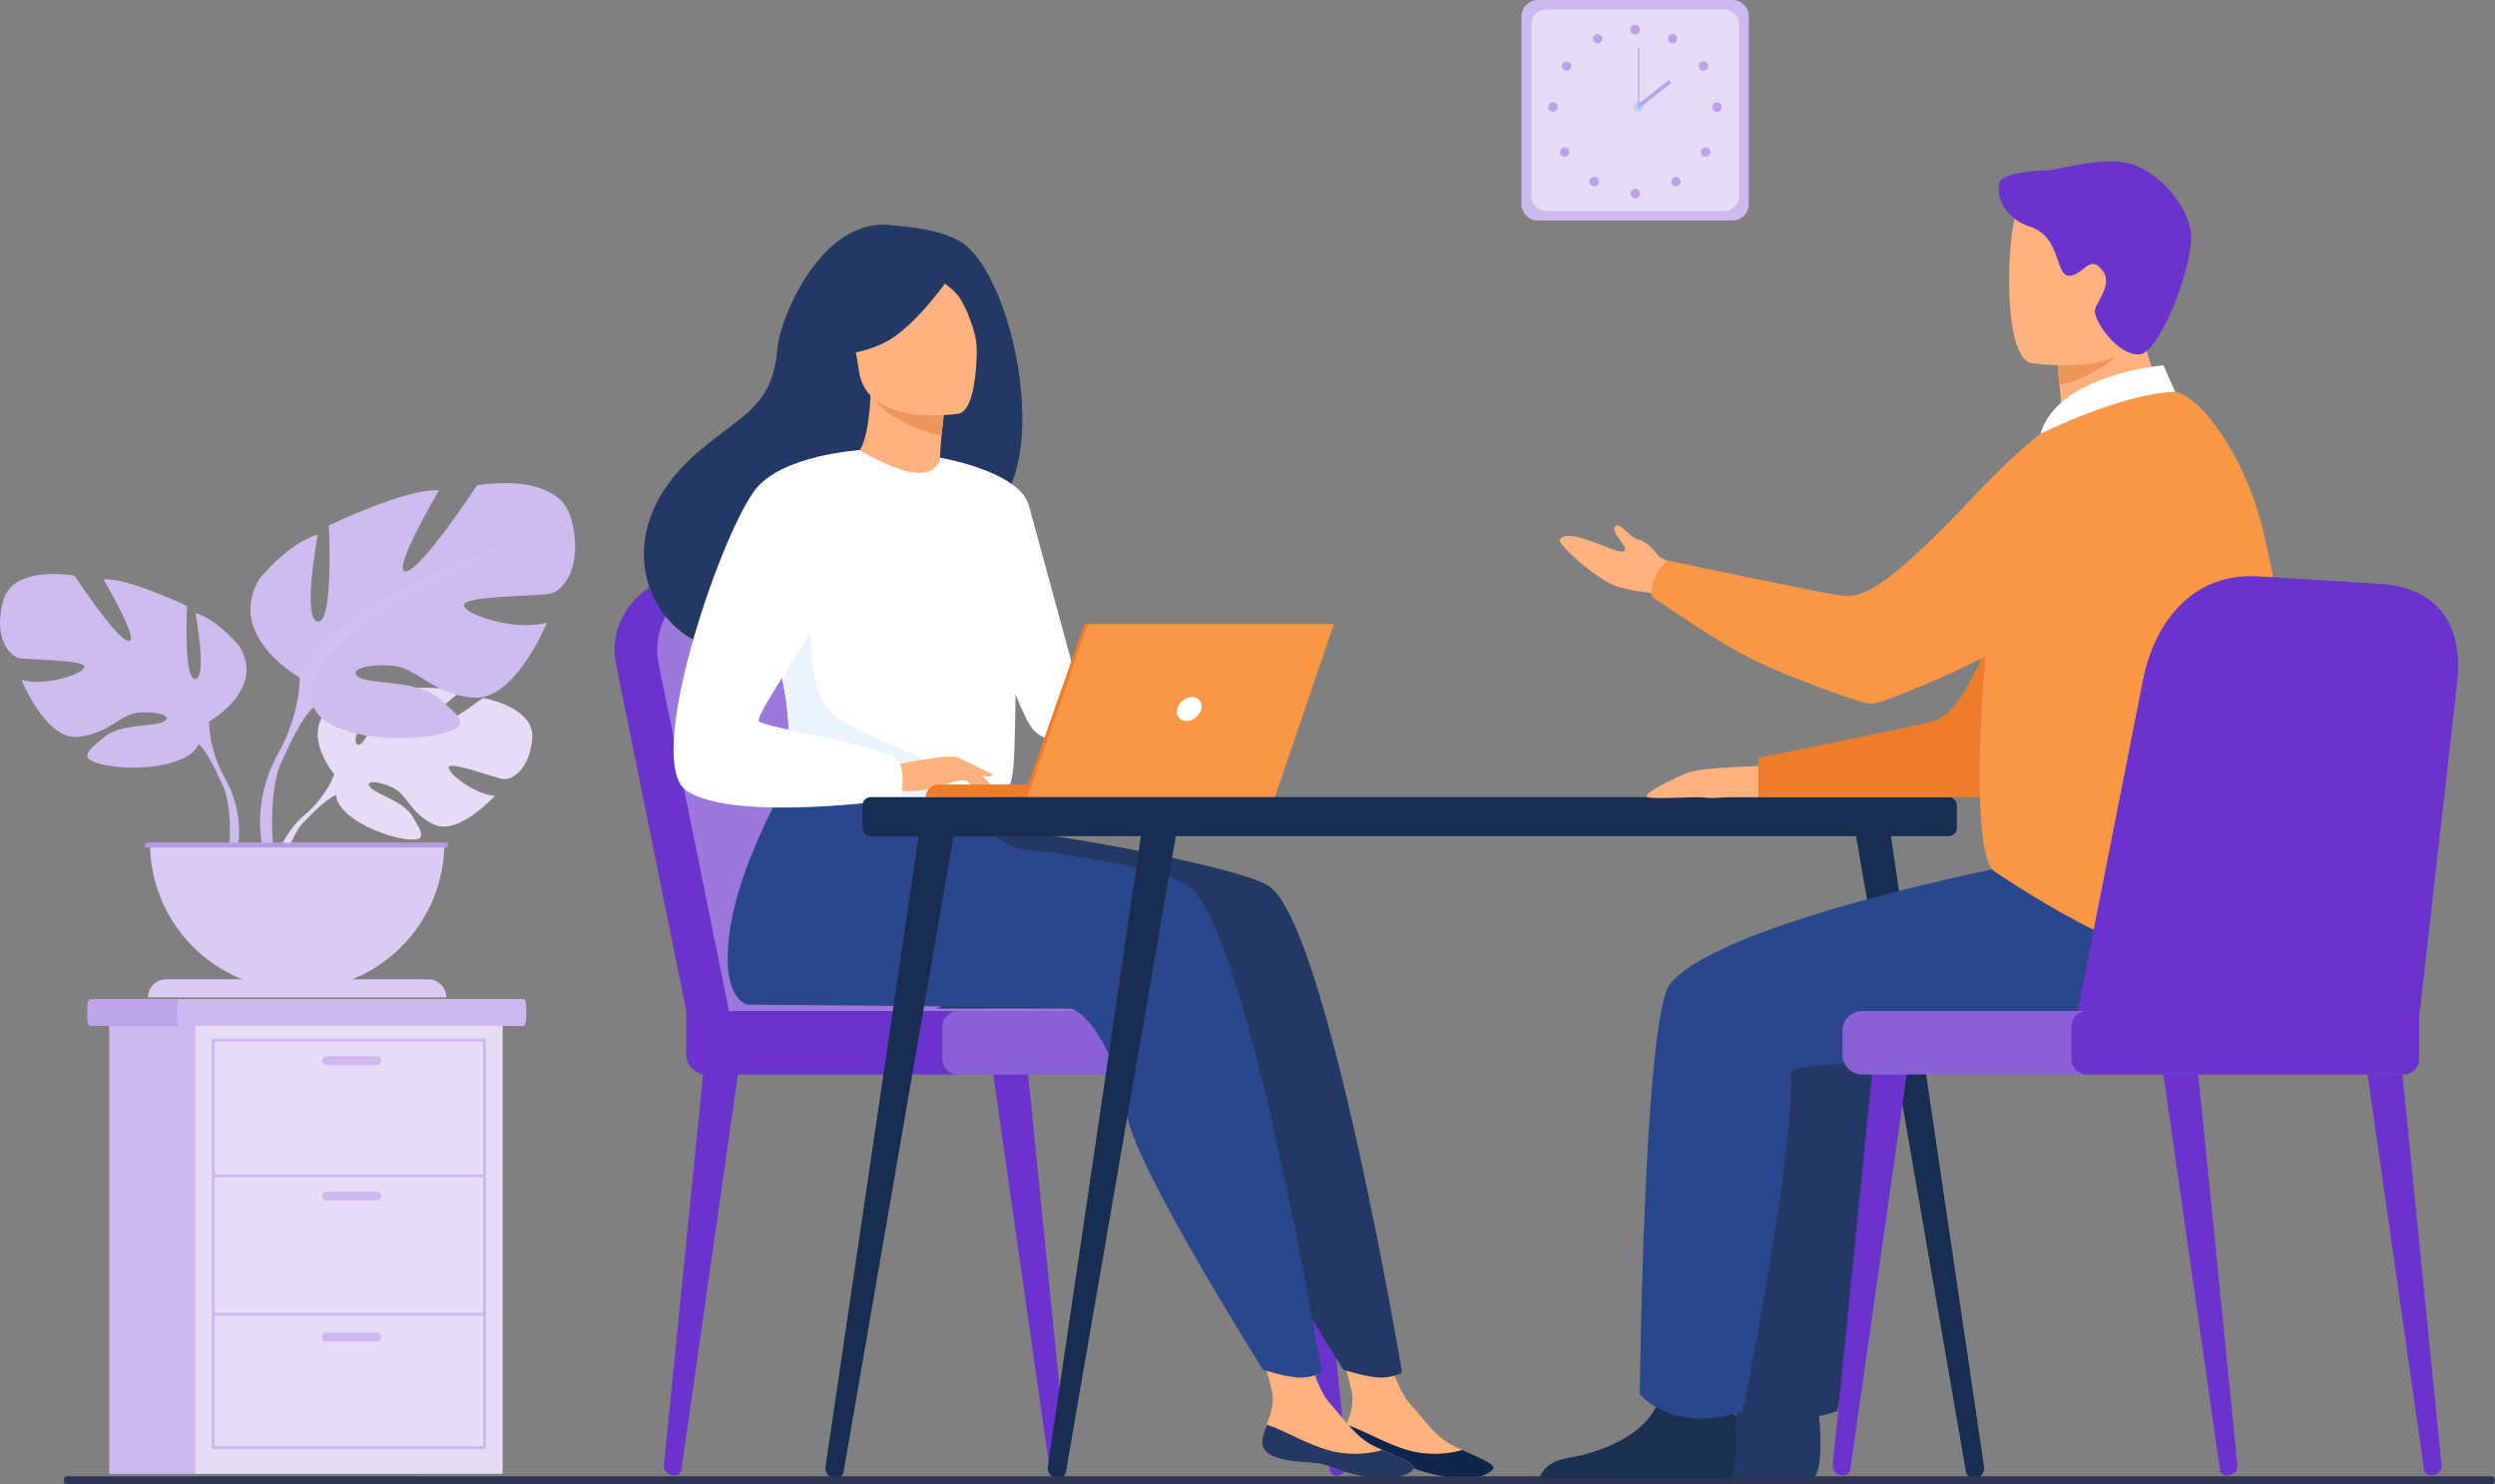 <?xml version="1.0" encoding="utf-8"?>
<!-- Generator: Adobe Illustrator 25.0.1, SVG Export Plug-In . SVG Version: 6.00 Build 0)  -->
<svg version="1.1" id="Слой_1" xmlns="http://www.w3.org/2000/svg" xmlns:xlink="http://www.w3.org/1999/xlink" x="0px" y="0px"
	 viewBox="0 0 2362.2 1405.4" style="enable-background:new 0 0 2362.2 1405.4;" xml:space="preserve">
<rect x="0" y="0" width="2362.2" height="1405.4" fill="#808080" stroke="none"/>
<style type="text/css">
	.st0{fill:#E5DCF6;}
	.st1{fill:#CDBCEE;}
	.st2{fill:#D0C0EF;}
	.st3{fill:#D9CCF2;}
	.st4{fill:#B499E5;}
	.st5{fill:#6933CC;}
	.st6{fill:#9C78DD;}
	.st7{fill:#8A60D7;}
	.st8{fill:#BDA5E9;}
	.st9{fill:#CCBAEE;}
	.st10{fill:#BBA3E8;}
	.st11{fill:#B7D3F3;}
	.st12{fill:#233862;}
	.st13{fill:#FFB27D;}
	.st14{fill:#0F2549;}
	.st15{fill:#2B478B;}
	.st16{fill:#ED975D;}
	.st17{fill:#FFFFFF;}
	.st18{fill:#EBF3FF;}
	.st19{fill:#ED7D2B;}
	.st20{fill:#F99746;}
	.st21{fill:#182D4F;}
	.st22{fill:#2E3552;}
	.st23{fill:#1B3051;}
</style>
<g>
	<g>
		<g>
			<path class="st0" d="M316.5,733c0,0-33.9-39.6-2.1-64.7c0,0,23.2-14.1,42.2-12.9c0,0-26.9,45-18.2,49.5
				c8.7,4.5,26.3-52.3,26.3-52.3s52.9-5.1,69.9,3.1c0,0-45.2,37-35.7,39.2c9.5,2.2,58.4-34.1,58.4-34.1s49.2,8.4,46.6,38.4
				c-2.6,30-19.6,39.3-27,38.5c-7.5-0.8-51.1-17.5-52-11.3c-1,6.1,25.3,26.1,43.7,27c0,0-34.7,38.3-57.8,27.2
				c-23.1-11-25-28.6-39.4-35.1c-14.4-6.6-26.7-6.6-20.7,0.1c5.9,6.7,32,13.2,40.2,27.8c8.2,14.5,15.6,24.4-8.3,20.8
				S319.9,773,318.2,753C316.5,733,316.5,733,316.5,733z"/>
			<g>
				<path class="st0" d="M479.8,699.9c0,0-133.7-5.2-163.3,33.1c0,0-6.5,19.6-26.6,37.4l-3.1,8.5c0,0,23.2-24.4,31.5-25.9
					C318.2,753,305.2,705.6,479.8,699.9z"/>
				<path class="st0" d="M289.9,770.4c0,0-28.7,21.2-30.7,59.2l5.2,0.5c0,0,9.2-39.2,25.7-54.6C306.7,760.1,289.9,770.4,289.9,770.4
					z"/>
			</g>
		</g>
		<g>
			<path class="st1" d="M197.9,683.2c0,0,54-30.2,28.8-71.2c0,0-20.1-25.2-41.7-31.7c0,0,11.5,61.2,0,62.6
				c-11.5,1.4-7.9-69.1-7.9-69.1s-56.8-27.3-79.1-25.2c0,0,35.3,59.7,23.7,58.3c-11.5-1.4-51.1-61.9-51.1-61.9S12.3,534.3,3,568.9
				c-9.4,34.5,5.8,51.8,14.4,54c8.6,2.2,64,1.4,62.6,8.6c-1.4,7.2-38.8,18.7-59.7,12.2c0,0,23,56.8,53.2,54
				c30.2-2.9,39.6-21.6,58.3-23c18.7-1.4,32.4,3.6,23,8.6c-9.4,5-41,1.7-56.1,14.5c-15.1,12.8-27.3,20.8,0.7,26.5
				c28.1,5.8,78.4,2.2,88.5-19.4C197.9,683.2,197.9,683.2,197.9,683.2z"/>
			<g>
				<path class="st1" d="M29.6,579.6c0,0,151.1,48.9,168.3,103.6c0,0-0.7,24.5,14.4,52.5v10.8c0,0-15.8-36.7-24.5-41.7
					C187.8,704.8,221.7,657.3,29.6,579.6z"/>
				<path class="st1" d="M212.3,735.8c0,0,23.3,35.4,10,78.4l-6-1.6c0,0,5.8-47.4-6.4-71.3C197.8,717.4,212.3,735.8,212.3,735.8z"/>
			</g>
		</g>
		<g>
			<path class="st1" d="M283.8,641.6c0,0-71.1-39.8-37.9-93.9c0,0,26.6-33.2,55-41.7c0,0-15.2,80.6,0,82.5c15.2,1.9,10.4-91,10.4-91
				s74.9-36,104.3-33.2c0,0-46.5,78.7-31.3,76.8c15.2-1.9,67.3-81.6,67.3-81.6s76.8-14.2,89.1,31.3s-7.6,68.3-19,71.1
				c-11.4,2.8-84.4,1.9-82.5,11.4c1.9,9.5,51.2,24.7,78.7,16.1c0,0-30.3,74.9-70.2,71.1c-39.8-3.8-52.2-28.5-76.8-30.3
				c-24.7-1.9-42.7,4.7-30.3,11.4c12.3,6.6,54.1,2.2,74,19.1c19.9,16.9,36,27.4-0.9,34.9c-37,7.6-103.4,2.8-116.6-25.6
				C283.8,641.6,283.8,641.6,283.8,641.6z"/>
			<g>
				<path class="st2" d="M505.7,505c0,0-199.2,64.5-221.9,136.6c0,0,0.9,32.2-19,69.2V725c0,0,20.9-48.4,32.2-55
					C297,670,252.5,607.4,505.7,505z"/>
				<path class="st1" d="M264.8,710.8c0,0-30.7,46.6-13.2,103.4l7.9-2.1c0,0-7.7-62.5,8.4-94C284,686.7,264.8,710.8,264.8,710.8z"/>
			</g>
		</g>
		<path class="st3" d="M281.4,937.3c76.9,0,139.3-62.4,139.3-139.3H142C142,874.9,204.4,937.3,281.4,937.3z"/>
		<path class="st3" d="M422.6,944.4H140.1v0c0-9.5,7.7-17.2,17.2-17.2h248.1C414.9,927.2,422.6,934.9,422.6,944.4L422.6,944.4z"/>
		<rect x="137.5" y="798" class="st4" width="286.4" height="4.3"/>
	</g>
	<g>
		<g>
			<path class="st5" d="M1000.3,1396.9l0.7,0c5.6-0.1,10-4.7,9.4-10l-37.6-375.1l-32.8,2.9l53.9,377.1
				C994.4,1394.8,997.1,1397,1000.3,1396.9z"/>
		</g>
		<g>
			<path class="st5" d="M638.7,1396.9l-0.7,0c-5.6-0.1-10-4.7-9.4-10l37.6-375.1l32.8,2.9l-53.9,377.1
				C644.5,1394.8,641.8,1397,638.7,1396.9z"/>
		</g>
		<g>
			<path class="st5" d="M1265.2,1396.9l0.7,0c5.6-0.1,10-4.7,9.4-10l-37.6-375.1l-32.8,2.9l53.9,377.1
				C1259.4,1394.8,1262.1,1397,1265.2,1396.9z"/>
		</g>
		<path class="st5" d="M649.8,957.3l-66.7-329.2c-8.6-44.6,28.4-85.3,76.3-84.2l128.6,2.9c44.4,1,82.9,30.7,95.2,73.3l97.5,337.2
			H649.8z"/>
		<path class="st6" d="M690.2,957.3l-66.7-329.2c-8.6-44.6,28.4-85.3,76.3-84.2l128.6,2.9c44.4,1,82.9,30.7,95.2,73.3l97.5,337.2
			H690.2z"/>
		<path class="st5" d="M668.4,1017.3h508.7c10.2,0,18.6-8.4,18.6-18.6v-22.9c0-10.2-8.4-18.6-18.6-18.6H649.8v41.5
			C649.8,1008.9,658.2,1017.3,668.4,1017.3z"/>
		<path class="st7" d="M907.1,1017.3h324.3c8.2,0,15-6.7,15-15v-30.1c0-8.2-6.7-15-15-15H907.1c-8.2,0-15,6.7-15,15v30.1
			C892.2,1010.6,898.9,1017.3,907.1,1017.3z"/>
	</g>
	<g>
		<path class="st8" d="M498.1,953v11.2c0,3.9-1.3,7.1-2.8,7.1H85.4c-1.6,0-2.8-3.2-2.8-7.1V953c0-3.9,1.3-7.1,2.8-7.1h409.9
			C496.8,945.8,498.1,949,498.1,953z"/>
		<path class="st9" d="M498.1,953v11.2c0,3.9-1.2,7.1-2.6,7.1H170.1c-1.4,0-2.6-3.2-2.6-7.1V953c0-3.9,1.2-7.1,2.6-7.1h325.4
			C496.9,945.8,498.1,949,498.1,953z"/>
		<rect x="103.4" y="971.3" class="st9" width="291" height="424.1"/>
		<rect x="184.9" y="971.3" class="st0" width="291" height="424.1"/>
		<g>
			<g>
				<path class="st9" d="M460.2,1372H200.5V983.3h259.7V1372z M203.3,1369.2h254.1V986.1H203.3V1369.2z"/>
			</g>
			<g>
				<rect x="201.9" y="1111.9" class="st9" width="256.9" height="2.8"/>
			</g>
			<g>
				<rect x="201.9" y="1243" class="st9" width="256.9" height="2.8"/>
			</g>
			<path class="st9" d="M356.7,1008.4H309c-2.3,0-4.2-1.9-4.2-4.2l0,0c0-2.3,1.9-4.2,4.2-4.2h47.7c2.3,0,4.2,1.9,4.2,4.2l0,0
				C360.9,1006.5,359,1008.4,356.7,1008.4z"/>
			<path class="st9" d="M356.7,1136.6H309c-2.3,0-4.2-1.9-4.2-4.2l0,0c0-2.3,1.9-4.2,4.2-4.2h47.7c2.3,0,4.2,1.9,4.2,4.2l0,0
				C360.9,1134.7,359,1136.6,356.7,1136.6z"/>
			<path class="st9" d="M356.7,1270.2H309c-2.3,0-4.2-1.9-4.2-4.2l0,0c0-2.3,1.9-4.2,4.2-4.2h47.7c2.3,0,4.2,1.9,4.2,4.2l0,0
				C360.9,1268.3,359,1270.2,356.7,1270.2z"/>
		</g>
	</g>
	<g>
		<path class="st9" d="M1640.3,208.8h-184.4c-8.5,0-15.4-6.9-15.4-15.4v-178c0-8.5,6.9-15.4,15.4-15.4h184.4
			c8.5,0,15.4,6.9,15.4,15.4v178C1655.7,201.9,1648.8,208.8,1640.3,208.8z"/>
		<path class="st0" d="M1632.4,199.8h-168.5c-7.7,0-14.1-6.3-14.1-14.1V23.1c0-7.7,6.3-14.1,14.1-14.1h168.5
			c7.7,0,14.1,6.3,14.1,14.1v162.6C1646.4,193.4,1640.1,199.8,1632.4,199.8z"/>
		<g>
			<g>
				<circle class="st10" cx="1548.1" cy="28.1" r="4.5"/>
				<path class="st10" d="M1579.6,34.4c1.2-2.2,3.9-2.9,6.1-1.7c2.2,1.2,2.9,3.9,1.7,6.1c-1.2,2.2-3.9,2.9-6.1,1.7
					C1579.2,39.3,1578.4,36.6,1579.6,34.4z"/>
				<path class="st10" d="M1610.5,58.9c2.1-1.3,4.8-0.7,6.2,1.3c1.3,2.1,0.7,4.8-1.3,6.2c-2.1,1.3-4.8,0.7-6.2-1.3
					C1607.8,63,1608.4,60.2,1610.5,58.9z"/>
				<path class="st10" d="M1625.7,96.8c2.5,0,4.5,2,4.5,4.5c0,2.5-2,4.5-4.5,4.5c-2.5,0-4.5-2-4.5-4.5
					C1621.3,98.8,1623.3,96.8,1625.7,96.8z"/>
				<path class="st10" d="M1617.9,140.8c1.7,1.7,1.7,4.6,0,6.3c-1.7,1.7-4.6,1.7-6.3,0c-1.7-1.7-1.7-4.6,0-6.3
					C1613.4,139,1616.2,139,1617.9,140.8z"/>
				<path class="st10" d="M1589.9,168.8c1.7,1.7,1.7,4.6,0,6.3c-1.7,1.7-4.6,1.7-6.3,0c-1.7-1.7-1.7-4.6,0-6.3
					C1585.4,167.1,1588.2,167.1,1589.9,168.8z"/>
				<path class="st10" d="M1543.7,183.3c0-2.5,2-4.5,4.5-4.5c2.5,0,4.5,2,4.5,4.5c0,2.5-2,4.5-4.5,4.5
					C1545.7,187.8,1543.7,185.8,1543.7,183.3z"/>
			</g>
			<g>
				<path class="st10" d="M1516.5,34.4c-1.2-2.2-3.9-2.9-6.1-1.7c-2.2,1.2-2.9,3.9-1.7,6.1c1.2,2.2,3.9,2.9,6.1,1.7
					C1516.9,39.3,1517.7,36.6,1516.5,34.4z"/>
				<path class="st10" d="M1485.6,58.9c-2.1-1.3-4.8-0.7-6.2,1.3c-1.3,2.1-0.7,4.8,1.3,6.2c2.1,1.3,4.8,0.7,6.2-1.3
					C1488.3,63,1487.7,60.2,1485.6,58.9z"/>
				<path class="st10" d="M1470.4,96.8c-2.5,0-4.5,2-4.5,4.5c0,2.5,2,4.5,4.5,4.5c2.5,0,4.5-2,4.5-4.5
					C1474.8,98.8,1472.8,96.8,1470.4,96.8z"/>
				<path class="st10" d="M1478.2,140.8c-1.7,1.7-1.7,4.6,0,6.3c1.7,1.7,4.6,1.7,6.3,0c1.7-1.7,1.7-4.6,0-6.3
					C1482.7,139,1479.9,139,1478.2,140.8z"/>
				<circle class="st10" cx="1509.3" cy="172" r="4.5"/>
			</g>
		</g>
		<g>
			<path class="st11" d="M1546.9,101.2c0-2.5,2-4.5,4.5-4.5c2.5,0,4.5,2,4.5,4.5c0,2.5-2,4.5-4.5,4.5
				C1548.9,105.7,1546.9,103.7,1546.9,101.2z"/>
			<g>
				<rect x="1550.8" y="45.5" class="st10" width="1.2" height="55.7"/>
			</g>
			<g>
				
					<rect x="1546.8" y="87.8" transform="matrix(0.787 -0.618 0.618 0.787 278.795 985.82)" class="st10" width="37.5" height="3.7"/>
			</g>
		</g>
	</g>
	<g>
		<g>
			<path class="st12" d="M1093,888.4c-27.5,47.9-62.1,66.4-62.1,66.4h-144C886.8,954.7,1114,851.8,1093,888.4z"/>
			<g>
				<path class="st13" d="M1270.6,1364.2c-1.6,15.1,19.5,19,43.8,20.5c24.4,1.5,16.9,6.4,50.3,12.8c33.3,6.4,46.8-2.6,49.3-7.1
					c2.2-4-13.3-10.4-29.8-17.7c-2.1-0.9-4.2-1.8-6.2-2.8c-18.5-8.4-28.8-25.2-43.2-40.9c-13.6-14.8-26.2-62-26.2-62l-45.3-10.2
					c0,0,12.3,42.4,16.5,60.5c2.5,10.6-1.5,22.5-5,31.5C1273,1353.8,1271.1,1358.9,1270.6,1364.2z"/>
				<path class="st14" d="M1314.4,1384.7c24.4,1.5,16.9,6.4,50.3,12.8c33.3,6.4,46.8-2.6,49.3-7.1c2.2-4-13.3-10.4-29.8-17.7
					l-0.3,0.3c0,0-23.6,7.7-50.6,0.1c-22-6.2-43.3-19.7-58.5-24.1c-1.9,4.9-3.8,9.9-4.3,15.2C1269,1379.3,1290,1383.2,1314.4,1384.7
					z"/>
				<path class="st12" d="M1201.9,839.3c-24.4-17.1-185.6-47.6-267.9-56.5l-91-79c0,0-77.4,114.7-78,202.4
					c-0.3,40.9,18.6,45,18.6,45c0,0,291.6,2.2,304.4,3.5c20.9,2.2,48.5,54.3,55.4,101.7c6.9,47.5,128.5,240.5,128.5,240.5
					s25.4,8.1,37.1,7.4c12.6-0.7,18.4-5,18.4-5S1256.9,877.9,1201.9,839.3z"/>
				<path class="st13" d="M1195.1,1364.2c-1.6,15.1,19.5,19,43.8,20.5c24.4,1.5,16.9,6.4,50.3,12.8c33.4,6.4,46.8-2.6,49.3-7.1
					c2.2-4-13.3-10.4-29.8-17.7c-2.1-0.9-4.2-1.8-6.2-2.8c-18.5-8.4-28.8-25.2-43.2-40.9c-13.6-14.8-26.2-62-26.2-62l-45.3-10.2
					c0,0,12.3,42.4,16.5,60.5c2.5,10.6-1.5,22.5-5,31.5C1197.6,1353.8,1195.7,1358.9,1195.1,1364.2z"/>
				<path class="st12" d="M1239,1384.7c24.4,1.5,16.9,6.4,50.3,12.8c33.4,6.4,46.8-2.6,49.3-7.1c2.2-4-13.3-10.4-29.8-17.7l-0.3,0.3
					c0,0-23.6,7.7-50.6,0.1c-22-6.2-43.3-19.7-58.5-24.1c-1.9,4.9-3.8,9.9-4.3,15.2C1193.6,1379.3,1214.6,1383.2,1239,1384.7z"/>
				<path class="st15" d="M1125.8,839.3c-21.2-14.9-84.9-26.4-155.2-35c-19.4-2.4-35.4-16.5-40.2-35.5l0,0l-163.5-65
					c0,0-77.4,114.7-78,202.4c-0.3,40.9,18.6,45,18.6,45c0,0,291.6,2.2,304.4,3.5c20.9,2.2,48.5,54.3,55.4,101.7
					c6.9,47.5,128.5,240.5,128.5,240.5s25.4,8.1,37.1,7.4c12.6-0.7,18.4-5,18.4-5S1180.8,877.9,1125.8,839.3z"/>
				<path class="st12" d="M907,227.4c-22.5-11.8-56.7-13.4-62.2-14.1c-66.5-8.9-106.5,87.7-108.8,116.9c-4.3,54-32.9,62.2-73.1,96
					C582.3,494,605.9,572.7,650,601.9c26.4,17.6,73,0,73,0c0.7,0.5,127.4-70.8,189.9-105.2C1006.5,483.4,964.3,257.5,907,227.4z"/>
				<path class="st13" d="M893.1,463.5c0.3,0.1-29.5,13.7-51.1,6.6c-20.3-6.7-38.1-37.2-37.8-37.2c8.8-1.3,17.7-9.9,20.2-61.3l3.9,1
					l65.5,16.5c0,0-2.6,20.7-3.7,40.3C889.3,445.8,889.4,461.5,893.1,463.5z"/>
				<path class="st16" d="M893.8,389c0,0,0,4.3-2.4,23.6c-37-9.3-53.4-21.6-64.9-35.7L893.8,389z"/>
				<path class="st13" d="M907.8,391.6c0,0-86.6,14.1-94.5-40c-7.9-54-24.5-88.6,30.5-99.9c54.9-11.3,68.7,7.8,75.8,25.2
					C926.5,294.3,930.1,386.6,907.8,391.6z"/>
				<path class="st12" d="M907.9,249.5c0,0-39.3,62.1-74.4,76.8c-35.1,14.7-52.3,7.2-52.3,7.2s16-24.2,20.1-56.7
					c1.2-9.6,7.5-17.8,16.4-21.4C842.9,245.3,891.6,229.4,907.9,249.5z"/>
				<path class="st12" d="M873.3,255.5c0,0,23,11.8,32.5,22.9c9.2,10.7,19.7,39.7,19,52.7c0,0,11.4-62.4-12.3-83.8
					C887.4,224.5,873.3,255.5,873.3,255.5z"/>
				<path class="st17" d="M962.4,595.5c-2.6,176-0.7,139.2-20,155.9c-4.6,4-17.7,6.4-34.8,7.5c-54,3.6-148.8-5.3-152.4-15.3
					c-12.4-34.5-3.7-45.2-14-98.1c-1.1-5.6-2.4-11.7-4-18.3c-8.7-36.3-17.1-48.6,13.6-106.9c27.9-52.8,60.6-95.7,63.2-94.1
					c73.5,43.6,76,7.1,76,7.1S963.7,509.7,962.4,595.5z"/>
				<path class="st17" d="M890,433.3c0,0,75.2,12.8,84.1,45.3c8.9,32.6,61.1,224,61.1,224s-38.4,6.9-56.2-10.9
					c-17.8-17.8-61.8-164.8-61.8-164.8L890,433.3z"/>
				<path class="st18" d="M907.6,758.9c-54,3.6-148.8-5.3-152.4-15.3c-12.4-34.5-3.7-45.2-14-98.1l26-73.3c0,0-4.3,81.6,19.8,103.1
					c24,21.5,98.5,41.4,110.2,59.4C902.8,743.4,906.5,752,907.6,758.9z"/>
				<path class="st13" d="M845.7,724.6c0,0,53.2-11.9,61.8-7.1c8.6,4.7,29.6,21.9,32.2,27.9c2.6,6-19.1-4.5-26.2-6.4
					c-4.6-1.2-16.6,3-22.6,5c-25.1,8.4-40.5,4.1-40.5,4.1L845.7,724.6z"/>
				<path class="st17" d="M814,426.2c0,0-75.3,4.4-100.1,38.9c-34.8,48.6-103.9,255.6-64.3,283.2c44.6,31.1,203,8.1,203,8.1
					s5.3-24.6-2.1-36.6c-7.3-11.9-126.5-31.2-132-36.7c-5.5-5.5,68.7-107.2,68.7-123.7C787.2,543.1,814,426.2,814,426.2z"/>
				<path class="st13" d="M910.1,732.3c0,0,11.2,14.4,14.8,16.1c3.7,1.7,6,1.3,6,1.3l-7.5-13.5L910.1,732.3z"/>
				<path class="st13" d="M907.6,717.5l32.4,15.7c0,0-1.4,2.3-5.4,2.1c-4-0.2-14.1-3.9-14.1-3.9L907.6,717.5z"/>
			</g>
		</g>
	</g>
	<g>
		<path class="st19" d="M1027,754.8H876.4l0,0c0-6.6,5.4-12,12-12H1027V754.8z"/>
		<polygon class="st19" points="1026.6,590.8 1259.5,590.8 1203.6,754.8 969.2,754.8 		"/>
		<polygon class="st20" points="1262.9,590.8 1207,754.8 972.7,754.8 1030,590.8 		"/>
		<path class="st17" d="M1137.3,671.3c-1.4,6.3-7.7,11.3-14,11.3c-6.3,0-10.2-5.1-8.7-11.3c1.4-6.3,7.7-11.3,14-11.3
			S1138.8,665,1137.3,671.3z"/>
	</g>
	<g>
		<path class="st21" d="M824.4,791.7h1020.5c4.3,0,7.8-3.5,7.8-7.8v-21.4c0-4.3-3.5-7.8-7.8-7.8H824.4c-4.3,0-7.8,3.5-7.8,7.8V784
			C816.6,788.2,820.1,791.7,824.4,791.7z"/>
		<g>
			<path class="st21" d="M1869.8,1399.6l0.4-0.1c5.2-0.6,8.9-5.3,8.3-10.4l-90.9-615.6l-33.3,1l107,618.9
				C1862,1397.4,1865.7,1400.1,1869.8,1399.6z"/>
		</g>
		<g>
			<path class="st21" d="M790.2,1399.6l-0.4-0.1c-5.2-0.6-8.9-5.3-8.3-10.4l90.9-615.6l33.3,1l-107,618.9
				C798,1397.4,794.3,1400.1,790.2,1399.6z"/>
		</g>
		<g>
			<path class="st21" d="M1000.7,1399.6l-0.4-0.1c-5.2-0.6-8.9-5.3-8.3-10.4l90.9-615.6l33.3,1l-107,618.9
				C1008.5,1397.4,1004.8,1400.1,1000.7,1399.6z"/>
		</g>
	</g>
	<path class="st22" d="M2358.4,1397.7H64.1c-2.1,0-3.9,1.7-3.9,3.9v0c0,2.1,1.7,3.9,3.9,3.9h2294.3c2.1,0,3.9-1.7,3.9-3.9l0,0
		C2362.2,1399.4,2360.5,1397.7,2358.4,1397.7z"/>
	<g>
		<path class="st12" d="M1537.2,1399.1h180.5c8.7-10.6,5.5-49.7,4.2-62.4c-0.3-2.6-0.5-4.1-0.5-4.1s-61.6-49.3-70.1-11.5
			c-0.3,1.2-0.6,2.3-0.9,3.5c-10.7,35.3-58.5,51.3-86.1,55.8C1546.3,1383.3,1539.7,1392.6,1537.2,1399.1z"/>
		<path class="st12" d="M2029.6,812.8c-6.5,0-309.1,56.8-359.2,118.8c-25,31-28.7,388.4-28.7,388.4s30.9,38.4,97.7,16.1
			c0,0,49-244.6,45.4-318.7c-1-20.5,206.7-3,244.8-12.8c38-9.8,130.9-92.6,110.5-132.9C2119.6,831.3,2029.6,812.8,2029.6,812.8z"/>
		<path class="st13" d="M1671.7,725.2c0,0-61,0.8-75.5,7c-14.4,6.2-43.7,20.4-35.9,22.6c7.8,2.2,45.2-0.9,53.3,0.3
			c8.1,1.2,18-0.3,23-0.3c4.9,0,28,0,28,0L1671.7,725.2z"/>
		<path class="st13" d="M1600.4,578.8c0,0-20.8-14.9-41-17.8c-11.5-1.6-22.7-3.7-29.5-6.1c-18.6-6.6-56-40.1-53.1-44.1
			c9-12.6,52.6,14.1,60.2,11.2c7.6-2.9-14.6-18.7-6.9-24.2c4-2.9,13.5,11.6,21.2,13.1c10.4,2,18.6,16.7,21.7,17.5
			c6.1,1.5,32.9,21.4,32.9,21.4L1600.4,578.8z"/>
		<path class="st19" d="M1999.5,405.1c0,0-46.5,14.4-92.2,140.5c-45.8,126.1-63.2,132.9-79.8,137.8c-16.6,4.9-162.7,34-162.7,34
			v37.4h225.1c0,0,84.4-80.3,109.7-134.3C2024.8,566.5,1999.5,405.1,1999.5,405.1z"/>
		<path class="st23" d="M1457.5,1399.1h180.5c8.7-10.6,5.5-49.7,4.2-62.4c-0.3-2.6-0.5-4.1-0.5-4.1s-61.6-49.3-70.1-11.5
			c-0.3,1.2-0.6,2.3-0.9,3.5c-10.7,35.3-58.5,51.3-86.1,55.8C1466.5,1383.3,1459.9,1392.6,1457.5,1399.1z"/>
		<path class="st15" d="M1940.4,812.8c-6.5,0-309.1,56.8-359.2,118.8c-25,31-28.7,388.4-28.7,388.4s30.9,38.4,97.7,16.1
			c0,0,49-244.6,45.4-318.7c-1-20.5,206.7-3,244.8-12.8c38-9.8,130.9-92.6,110.5-132.9C2030.4,831.3,1940.4,812.8,1940.4,812.8z"/>
		<path class="st13" d="M1959.4,445.1c21.8-1.8,44.6-7.6,64.3-14c24.7-8,44.5-19.7,31.7-42.2c-11.8-20.8-30.9-67.2-29.6-105.6
			l-45.9,37l-31.2,25.1c0,0,0.1,14.8,3.5,40.8c0.6,4.7,1.4,9.8,2.2,15.3c0.7,4.4-1.3,8.8-5.1,11.2c-0.2,0.1-0.5,0.3-0.7,0.4
			C1933.2,422.7,1941.1,446.6,1959.4,445.1z"/>
		<path class="st16" d="M1948.7,339.2c0,0-1.6,5.4,1.1,25.2c27.8-4.5,53.8-26.7,53.8-26.7c-14.1-3.9-19.3-19.2-29.8-17.7
			L1948.7,339.2z"/>
		<path class="st13" d="M1923,343.7c0,0,106.9,17.8,116.9-49c10-66.7,30.6-109.4-37.2-123.5c-67.8-14.2-84.9,9.3-93.7,30.8
			C1900.3,223.4,1895.5,337.4,1923,343.7z"/>
		<path class="st5" d="M1893.3,172.4c-4.6,16.1,7.7,35.6,28.3,42.1c30.6,9.6,23.8,47.1,37.6,46.6c13.8-0.5,19.3-21.6,31.6-4.7
			c10.5,14.4-8.7,31.4-7.4,39.3c2.3,13.5,23.4,41.2,42.5,39.8c19.1-1.4,54.8-92.1,47.7-120.1c-7.1-28.1-35.7-57.6-62.7-61.7
			c-27-4.1-64.6,7.6-73.3,7.6C1929,161.2,1895.8,163.8,1893.3,172.4z"/>
		<path class="st20" d="M2141.5,497.7c-15.4-62.2-58.1-127.4-87-127.4c-49.2,0.1-119.9,13.1-148.5,83.5
			c-21,51.9-49.1,350.3-17.4,371.5c72.5,48.5,240.5,147.6,270.3,46.6C2186.3,779.4,2168.3,605.6,2141.5,497.7z"/>
		<path class="st20" d="M2022,435.9c-14-36.5-59.3-49.1-90.2-25.1c-16.7,13-37.1,31.5-61.8,57.8c-91.8,97.8-110.5,97.2-127.7,95.1
			c-17.2-2-162.9-32.9-162.9-32.9s-7.5,5.5-11.9,14.4c-5.9,11.9-2.9,20-2.9,20c-5.7-3.7,51.6,35.8,80.2,51.6
			c37.7,20.8,94.5,40.3,117.1,47.7c6.4,2.1,13.3,2,19.7-0.3c33.6-12.1,146.3-56.2,238.1-132.7C2043.9,511.3,2035,469.7,2022,435.9z"
			/>
		<path class="st17" d="M2059.4,371l-11.1-25.1c0,0-99.7,8.1-116.5,64.9C1931.8,410.7,2009.1,372.2,2059.4,371z"/>
	</g>
	<g>
		<g>
			<path class="st5" d="M2301.5,1396.9l0.7,0c5.6-0.1,10-4.7,9.4-10l-37.6-375.1l-32.8,2.9l53.9,377.1
				C2295.6,1394.8,2298.3,1397,2301.5,1396.9z"/>
		</g>
		<g>
			<path class="st5" d="M2108.2,1396.9l0.7,0c5.6-0.1,10-4.7,9.4-10l-37.6-375.1l-32.8,2.9l53.9,377.1
				C2102.3,1394.8,2105,1397,2108.2,1396.9z"/>
		</g>
		<g>
			<path class="st5" d="M1745.3,1396.9l-0.7,0c-5.6-0.1-10-4.7-9.4-10l37.6-375.1l32.8,2.9l-53.9,377.1
				C1751.1,1394.8,1748.4,1397,1745.3,1396.9z"/>
		</g>
		<path class="st5" d="M2290.9,958.7l35.6-313.3c4.7-45.1-10.4-89.3-75.6-92.8l-114.6-7c-67.9-2.8-98.6,53.7-107.2,97.3l-68,344.4
			L2290.9,958.7z"/>
		<path class="st7" d="M2271.7,1017.3H1763c-10.2,0-18.6-8.4-18.6-18.6v-22.9c0-10.2,8.4-18.6,18.6-18.6h527.2v41.5
			C2290.3,1008.9,2281.9,1017.3,2271.7,1017.3z"/>
		<path class="st5" d="M2275.9,1017.3h-300.3c-7.9,0-14.4-6.5-14.4-14.4v-31.2c0-7.9,6.5-14.4,14.4-14.4h314.8v45.6
			C2290.3,1010.8,2283.8,1017.3,2275.9,1017.3z"/>
	</g>
</g>
</svg>
